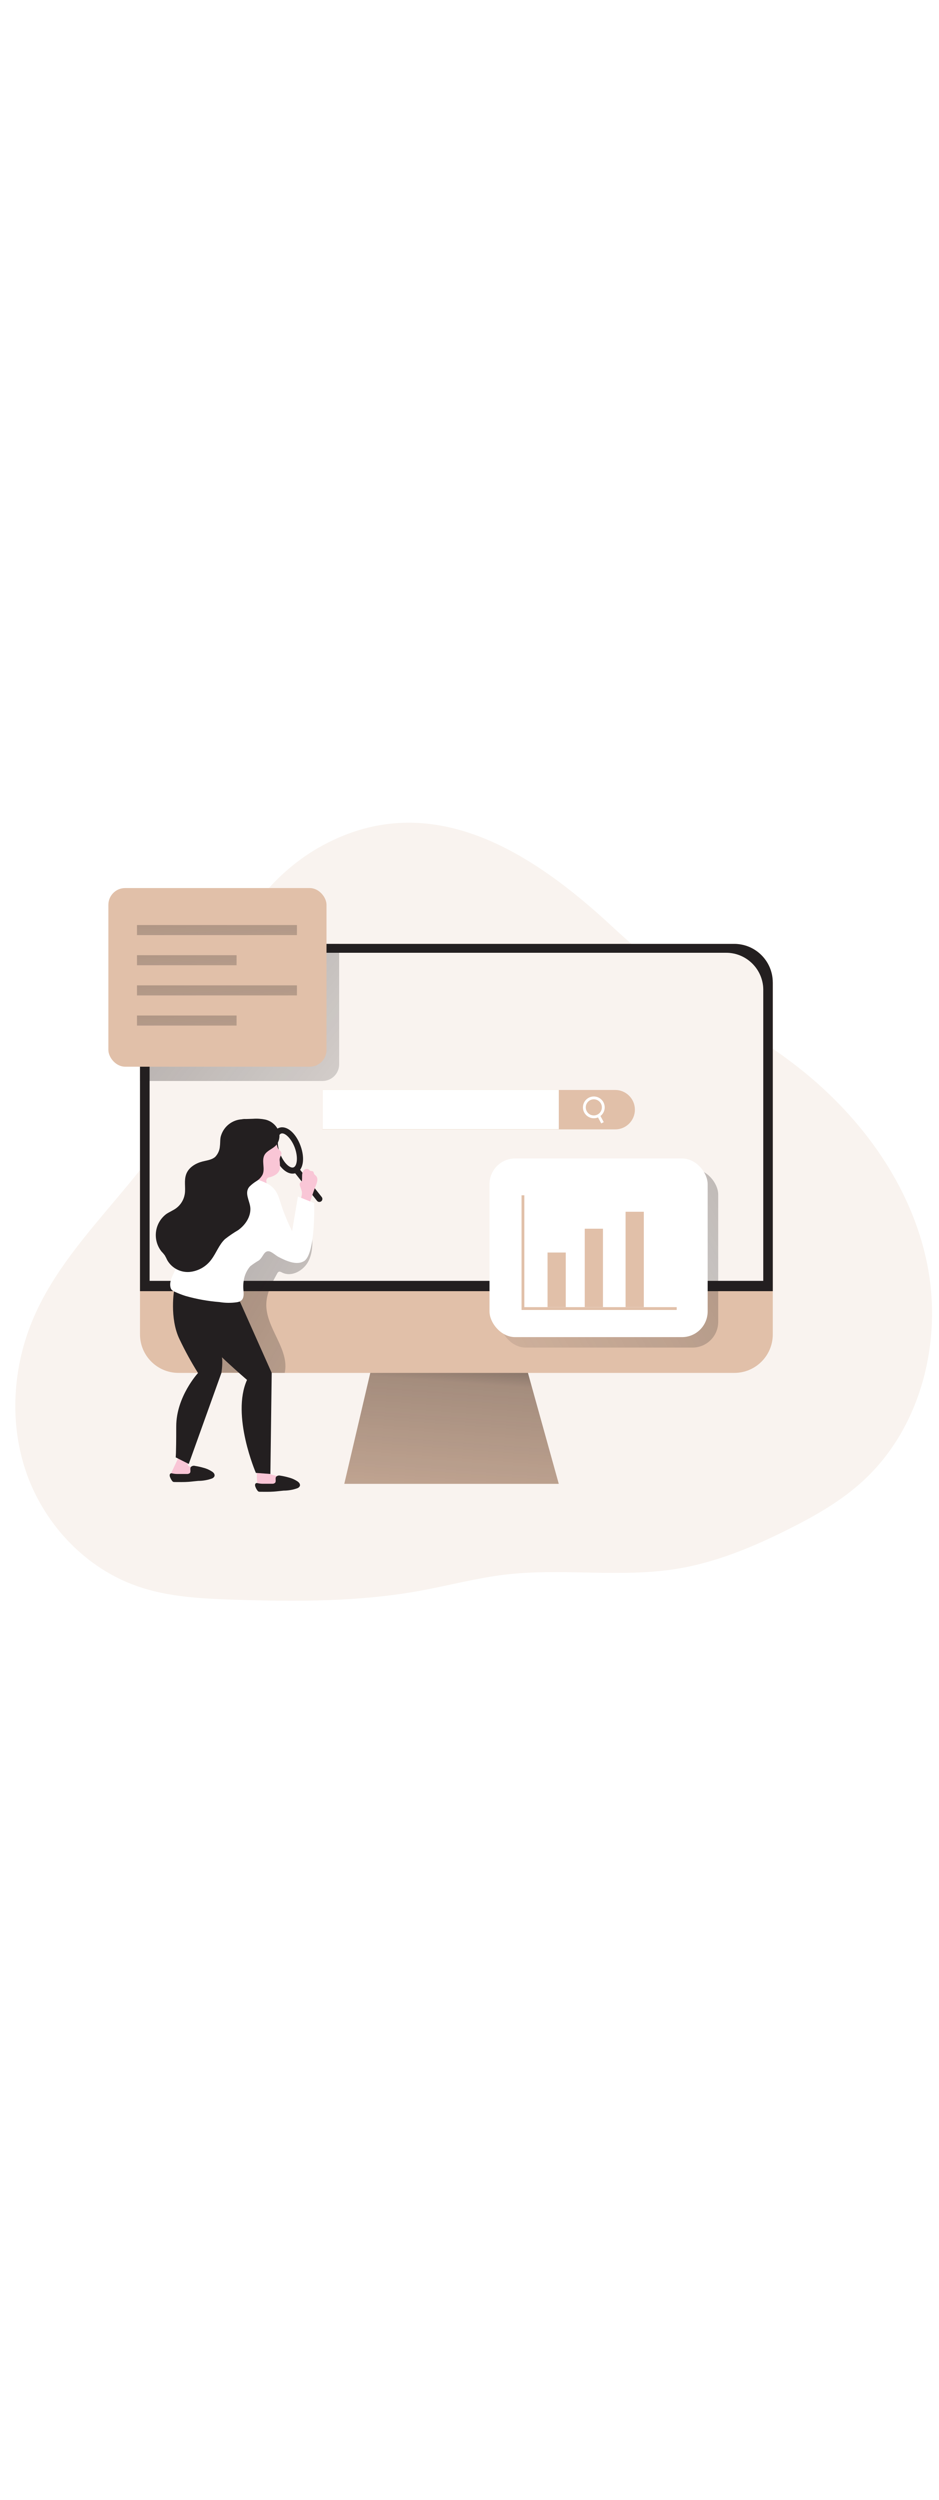 <svg xmlns="http://www.w3.org/2000/svg" xmlns:xlink="http://www.w3.org/1999/xlink" id="_0528_seo" viewBox="0 0 500 500" data-imageid="seo-1-41" class="illustrations_image" style="width: 188px;"><defs><style>.cls-1_seo-1-41{fill:none;stroke:#fff;stroke-miterlimit:10;stroke-width:1.5px;}.cls-2_seo-1-41{fill:url(#linear-gradient);}.cls-2_seo-1-41,.cls-3_seo-1-41,.cls-4_seo-1-41,.cls-5_seo-1-41,.cls-6_seo-1-41,.cls-7_seo-1-41,.cls-8_seo-1-41,.cls-9_seo-1-41,.cls-10_seo-1-41,.cls-11_seo-1-41,.cls-12_seo-1-41,.cls-13_seo-1-41,.cls-14_seo-1-41,.cls-15_seo-1-41{stroke-width:0px;}.cls-3_seo-1-41{isolation:isolate;opacity:.18;}.cls-3_seo-1-41,.cls-15_seo-1-41{fill:#68e1fd;}.cls-4_seo-1-41{fill:url(#linear-gradient-4-seo-1-41);}.cls-5_seo-1-41{fill:url(#linear-gradient-2-seo-1-41);}.cls-6_seo-1-41{fill:url(#linear-gradient-3-seo-1-41);}.cls-7_seo-1-41{fill:url(#linear-gradient-8-seo-1-41);}.cls-8_seo-1-41{fill:url(#linear-gradient-9-seo-1-41);}.cls-9_seo-1-41{fill:url(#linear-gradient-7-seo-1-41);}.cls-10_seo-1-41{fill:url(#linear-gradient-5-seo-1-41);}.cls-11_seo-1-41{fill:url(#linear-gradient-6-seo-1-41);}.cls-12_seo-1-41{fill:#f9c6d6;}.cls-13_seo-1-41{fill:#231f20;}.cls-14_seo-1-41{fill:#fff;}</style><linearGradient id="linear-gradient-seo-1-41" x1="-127.85" y1="-47.79" x2="-143.29" y2="243.8" gradientTransform="translate(370.39 323.75)" gradientUnits="userSpaceOnUse"><stop offset="0" stop-color="#231f20"></stop><stop offset=".08" stop-color="#231f20" stop-opacity=".69"></stop><stop offset=".21" stop-color="#231f20" stop-opacity=".32"></stop><stop offset="1" stop-color="#231f20" stop-opacity="0"></stop></linearGradient><linearGradient id="linear-gradient-2-seo-1-41" x1="-427.38" y1="-38.03" x2="-415.11" y2="127.41" gradientTransform="translate(-180.38 323.75) rotate(-180) scale(1 -1)" xlink:href="#linear-gradient-seo-1-41"></linearGradient><linearGradient id="linear-gradient-3-seo-1-41" x1="-325.04" y1="-264.99" x2="-87.57" y2="-77.61" xlink:href="#linear-gradient-seo-1-41"></linearGradient><linearGradient id="linear-gradient-4-seo-1-41" x1="-256.87" y1="-288.57" x2="-251.81" y2="-175.46" xlink:href="#linear-gradient-seo-1-41"></linearGradient><linearGradient id="linear-gradient-5-seo-1-41" x1="-272.63" y1="-265.52" x2="-268.35" y2="-170.17" xlink:href="#linear-gradient-seo-1-41"></linearGradient><linearGradient id="linear-gradient-6-seo-1-41" x1="-256.87" y1="-256.49" x2="-251.81" y2="-143.39" xlink:href="#linear-gradient-seo-1-41"></linearGradient><linearGradient id="linear-gradient-7-seo-1-41" x1="-272.63" y1="-233.44" x2="-268.35" y2="-138.1" xlink:href="#linear-gradient-seo-1-41"></linearGradient><linearGradient id="linear-gradient-8-seo-1-41" x1="118.28" y1="-159.92" x2="-178.83" y2="3.82" xlink:href="#linear-gradient-seo-1-41"></linearGradient><linearGradient id="linear-gradient-9-seo-1-41" x1="-318.03" y1="-96.5" x2="-60.89" y2="53.18" xlink:href="#linear-gradient-seo-1-41"></linearGradient></defs><g id="background_seo-1-41"><path class="cls-3_seo-1-41 targetColor" d="M172.12,34.63c-26.98,14.48-46.71,40.93-55.46,70.28-5.17,17.37-6.79,35.69-12.7,52.82-16.77,48.73-65.17,80.43-85.81,127.67-11.5,26.31-13.49,56.96-3.81,83.94,9.68,26.98,31.33,49.87,58.46,59.4,16.49,5.85,34.47,6.71,52,7.28,32.98,1.05,66.07,1.17,98.48-4.68,15.42-2.79,30.62-6.91,46.21-8.72,30.13-3.48,60.88,1.81,90.82-3,20.85-3.39,40.62-11.6,59.49-21.07,14.18-7.1,28.12-14.99,39.8-25.77,30.92-28.37,42.39-74.36,34.07-115.5-8.32-41.14-34.47-77.27-67.28-103.35-14.45-11.47-30.19-21.19-45.34-31.72-19.51-13.56-38.04-28.47-55.46-44.62C283.8,38.88,230,3.51,172.12,34.63Z" style="fill: rgb(225, 192, 169);"></path><path class="cls-2_seo-1-41" d="M93.86,372.67l-1.92-.12c-6.28-.49-10.49,2.71-15.78,5.82-6.3,3.7-13.49,5.74-19.62,9.62-.91.58-1.93,1.66-1.38,2.59.37.61,1.23.7,1.96.72,15.51.3,30.98.36,46.47.36h281.04c10.25-.04,20.48-.74,30.64-2.08,1.65-.05,2.96-1.43,2.91-3.09-.04-1.37-1-2.53-2.34-2.83-8.71-3-17.47-5.8-26.26-8.41-22.35-6.71-47.44-3.78-70.45-3.3-24.22.52-48.49,1.12-72.7-.43-17.43-1.12-31.12,0-48.61.57-12.76.37-25.38,1.5-38.18,1.3l-45.46-.55c-6.77.04-13.59.24-20.32-.16Z"></path></g><g id="monitor_seo-1-41"><polygon class="cls-15_seo-1-41 targetColor" points="183.33 374.38 297.53 374.38 277.32 301.74 200.37 301.74 183.33 374.38" style="fill: rgb(225, 192, 169);"></polygon><polygon class="cls-5_seo-1-41" points="183.33 374.38 297.53 374.38 277.32 301.74 200.37 301.74 183.33 374.38"></polygon><path class="cls-15_seo-1-41 targetColor" d="M411.49,107.67v187.36c-.07,11.28-9.25,20.39-20.53,20.35H95.04c-11.3,0-20.47-9.16-20.49-20.46V107.67c0-11.32,9.17-20.49,20.49-20.49h295.91c11.32-.02,20.51,9.13,20.53,20.44h0v.05Z" style="fill: rgb(225, 192, 169);"></path><path class="cls-13_seo-1-41" d="M411.49,107.68v164.23H74.55V107.68c0-11.32,9.17-20.5,20.49-20.5h295.91c11.33,0,20.53,9.17,20.53,20.5h0Z"></path><path class="cls-14_seo-1-41" d="M406.42,111.53v154.89H79.67V111.53c.09-10.89,8.96-19.65,19.85-19.62h287.02c10.9-.06,19.8,8.72,19.89,19.62Z"></path><path class="cls-3_seo-1-41 targetColor" d="M406.42,111.53v154.89H79.67V111.53c.09-10.89,8.96-19.65,19.85-19.62h287.02c10.9-.06,19.8,8.72,19.89,19.62Z" style="fill: rgb(225, 192, 169);"></path><path class="cls-15_seo-1-41 targetColor" d="M171.7,164.88h155.88c5.79,0,10.49,4.7,10.49,10.49h0c0,5.79-4.7,10.49-10.49,10.49h-155.88v-20.98Z" style="fill: rgb(225, 192, 169);"></path><rect class="cls-14_seo-1-41" x="171.7" y="164.88" width="125.85" height="20.89"></rect><circle class="cls-1_seo-1-41" cx="316.2" cy="174.14" r="5.04"></circle><path class="cls-1_seo-1-41" d="M320.82,182.34l-2.07-3.85"></path></g><g><path class="cls-6_seo-1-41" d="M180.6,87.18v64.03c0,4.92-3.99,8.9-8.9,8.9h-97.14v-52.46c.02-11.3,9.19-20.46,20.49-20.47h85.56Z"></path><rect class="cls-15_seo-1-41 targetColor" x="57.71" y="57.48" width="116.15" height="95.03" rx="8.92" ry="8.92" style="fill: rgb(225, 192, 169);"></rect><rect class="cls-4_seo-1-41" x="72.94" y="77.16" width="85.17" height="5.35"></rect><rect class="cls-10_seo-1-41" x="72.94" y="93.2" width="53.03" height="5.35"></rect><rect class="cls-11_seo-1-41" x="72.94" y="109.24" width="85.17" height="5.35"></rect><rect class="cls-9_seo-1-41" x="72.94" y="125.28" width="53.03" height="5.35"></rect></g><g><rect class="cls-7_seo-1-41" x="266.28" y="206.88" width="116.15" height="95.03" rx="13.67" ry="13.67"></rect><rect class="cls-14_seo-1-41" x="260.66" y="201.32" width="116.15" height="95.03" rx="13.67" ry="13.67"></rect><polygon class="cls-15_seo-1-41 targetColor" points="360.33 281.9 277.71 281.9 277.71 220.91 279.21 220.91 279.21 280.4 360.33 280.4 360.33 281.9" style="fill: rgb(225, 192, 169);"></polygon><rect class="cls-15_seo-1-41 targetColor" x="291.55" y="251.35" width="9.71" height="29.05" style="fill: rgb(225, 192, 169);"></rect><rect class="cls-15_seo-1-41 targetColor" x="311.36" y="238.68" width="9.71" height="41.71" style="fill: rgb(225, 192, 169);"></rect><rect class="cls-15_seo-1-41 targetColor" x="333.11" y="229.66" width="9.71" height="50.74" style="fill: rgb(225, 192, 169);"></rect></g><g id="character_seo-1-41"><path class="cls-8_seo-1-41" d="M151.61,315.38c2.74-12.71-10.3-23.91-9.8-36.9.21-5.71,3-10.96,5.79-15.96.16-.39.45-.72.82-.93.57-.24,1.2.12,1.75.39,5.17,2.65,11.75-1.11,14.24-6.36s2.02-11.35,1.5-17.12c-5.61,4.52-13.2,5.73-19.94,3.18-3.28-1.27-6.39-3.46-9.91-3.45s-6.76,2.4-9.32,4.96c-8.8,8.8-13.74,20.88-16.01,33.13s-1.74,26.43-1.5,38.88l42.37.18Z"></path><path class="cls-12_seo-1-41" d="M136.98,373.64c-.09,1.02.26,2.04.96,2.79.37.26.8.43,1.24.51,1.18.23,2.39.31,3.6.22,2.25-.15,4.48-.48,6.69-.96l3.78-.72c.48-.02.94-.24,1.24-.61.24-.5.16-1.09-.21-1.5-.65-.75-1.49-1.3-2.43-1.59-2.27-.92-4.61-1.67-7-2.22-.4-.06-.77-.21-1.09-.45-.48-.42-.57-1.12-.9-1.66-.66-.98-1.86-1.44-3-1.15-1.09.21-2.67.94-3,2.14-.16,1.73-.11,3.48.12,5.2Z"></path><path class="cls-13_seo-1-41" d="M149.21,370.03c-.79-.21-1.62.03-2.19.61-.63.91.18,2.38-.55,3.21-.46.39-1.06.57-1.66.49h-4.17c-1.12.05-2.24-.04-3.34-.27-.25-.1-.52-.14-.78-.09-.38.11-.66.43-.7.82-.04.38.02.77.16,1.12.27.76.66,1.47,1.15,2.11.14.19.31.35.51.46.24.1.49.14.75.12,2.47,0,4.95.09,7.49-.1,1.72-.12,3.43-.36,5.14-.51,2.48,0,4.95-.42,7.28-1.26.61-.21,1.12-.66,1.39-1.24.13-.52.01-1.07-.31-1.5-.33-.44-.75-.81-1.23-1.08-1.35-.87-2.83-1.51-4.39-1.9-1.5-.43-3.02-.77-4.56-1Z"></path><path class="cls-12_seo-1-41" d="M91.18,369.03v.31c.15,3.33,4.5,3.42,6.94,3.3,2.24-.16,4.47-.48,6.67-.96l3.79-.72c.48-.03.93-.25,1.24-.61.23-.5.15-1.08-.21-1.5-.65-.75-1.49-1.3-2.44-1.59-2.04-.78-4.12-1.47-6.24-2.04-1.87-.55-.3-3.13-.09-4.5.08-.27.08-.56,0-.84-.21-.3-.53-.5-.88-.58-1.09-.38-2.23-.58-3.39-.61-.23-.03-.47.02-.67.13-.18.14-.31.33-.39.54l-3.61,7.72c-.36.6-.6,1.26-.72,1.95Z"></path><path class="cls-13_seo-1-41" d="M92.77,271.01s-2.7,15.2,2.88,26.59c2.92,6.13,6.19,12.08,9.79,17.84,0,0-11.6,12.55-11.6,28.37s-.3,16.49-.3,16.49l6.97,3.52,17.39-48.44s1.05-6.86,0-9.19-9.97-28.81-9.97-28.81l-15.15-6.37Z"></path><path class="cls-13_seo-1-41" d="M155.78,209.39c-3.6,0-7.49-3.84-9.74-9.76-2.52-6.85-1.42-13.13,2.55-14.6s8.87,2.61,11.41,9.46h0c2.53,6.86,1.5,13.15-2.53,14.61-.54.19-1.11.29-1.68.28ZM150.26,187.98c-.19,0-.39.03-.57.09-1.86.69-2.52,5.31-.61,10.49s5.4,8.23,7.25,7.49,2.52-5.31.63-10.49h0c-1.72-4.59-4.77-7.58-6.7-7.58Z"></path><path class="cls-13_seo-1-41" d="M170.08,224.46c-.49,0-.96-.22-1.27-.6l-11.99-15.11c-.55-.7-.44-1.72.26-2.27,0,0,0,0,0,0h0c.69-.55,1.7-.43,2.25.25h0l11.99,15.11c.55.69.44,1.7-.25,2.25-.29.23-.64.36-1.01.35h.02Z"></path><path class="cls-12_seo-1-41" d="M148.87,202.06c.19,1.59.25,3.18.19,4.78-.32,1.23-1.07,2.29-2.13,3-1.05.71-2.23,1.22-3.46,1.5-1,.08-1.74.95-1.66,1.95.01.13.04.26.07.38v4.09c.05.43-.06.86-.3,1.21-.19.19-.44.33-.7.39-2.05.48-4.14-.58-4.98-2.5-.45-.9-.96-1.78-1.5-2.64-.53-1.11-.85-2.3-.94-3.52-.4-3.92.34-7.88,2.13-11.39,1.11-2.25,2.73-4.2,4.74-5.7,1.59-1.14,4.72-2.86,6.36-.88.81.99.79,2.44,1.5,3.48.55.75,1.5,1.26,1.66,2.17s-.45,1.5-.73,2.32c-.15.43-.24.89-.24,1.35Z"></path><path class="cls-12_seo-1-41" d="M160.88,210.32v-.24c.02-.94.36-1.84.97-2.55.65-.71,1.71-.86,2.53-.36.33.22.55.57.91.73s1.14,0,1.5.45.28.78.46,1.17.7.72,1.05,1.09c1.69,1.83-.18,5.1-.85,6.95-1.02,2.79-1.99,5.59-2.85,8.44-.99.15-2.01-.05-2.88-.55-.32-.19-.6-.43-.84-.72-.55-1-.67-2.18-.33-3.27.21-.82.27-1.67.18-2.52-.24-.91-.54-1.81-.9-2.68-.25-.73-.46-1.66.12-2.19.19-.18.48-.28.64-.49.14-.22.21-.47.21-.73.09-.9.02-1.68.06-2.53Z"></path><path class="cls-13_seo-1-41" d="M127.82,277.58l16.86,37.8-.7,53.76-7.73-.57s-13.24-30.58-4.72-49.46c0,0-20.44-17.48-28-27.43-9.28-12.25-7.18-22.48-7.18-22.48l31.48,8.38Z"></path><path class="cls-14_seo-1-41" d="M135.63,212.23c2.08.47,4.09,1.18,6,2.13,6.48,3,6.76,8.09,8.99,14.22,1.44,3.9,3.08,7.72,4.92,11.45l3.09-18.47,8.66,3.49s.85,27.28-5.5,30.94c-4.09,2.37-9.82-.39-13.49-2.29-1.35-.69-3.58-2.77-5.04-3-2.77-.37-3,2.91-5.4,4.84-1.6.93-3.14,1.96-4.6,3.1-1.37,1.6-2.39,3.46-3,5.47-.69,2.48-.9,5.06-.6,7.61.12,1.75.24,3.75-1,4.96-.71.61-1.59,1.01-2.52,1.12-3.08.44-6.21.41-9.28-.1-6.09-.48-12.11-1.56-17.99-3.22-2.12-.67-4.2-1.48-6.21-2.44-.44-.18-.84-.45-1.18-.78-.37-.43-.62-.94-.72-1.5-.79-3.72,1.89-7.16,3.24-10.72.9-2.4,1.2-4.99,2.02-7.42.9-2.71,2.58-4.5,4.08-6.89,1.21-1.89,1.89-4.12,3.1-6.07,3.24-5,6.86-9.75,10.81-14.21,2.32-2.87,4.9-5.53,7.7-7.93,3.21-2.82,7.32-4.41,11.59-4.5.78,0,1.56.07,2.32.19Z"></path><path class="cls-13_seo-1-41" d="M128.84,180.48c-5.08.28-9.47,3.64-11.08,8.47-.67,1.74-.4,3.93-.67,5.8-.12,2.12-.99,4.12-2.44,5.67-1.8,1.65-4.5,1.9-6.79,2.5-3.67.93-7.33,3.12-8.68,6.67s-.21,7.18-.81,10.73c-.49,2.96-2.1,5.61-4.5,7.42-1.65,1.21-3.61,1.98-5.32,3.13-6.19,4.66-7.43,13.45-2.78,19.65,0,0,0,0,0,0l.21.27c.63.64,1.22,1.32,1.75,2.04.49.84.93,1.71,1.33,2.59,2.38,4.15,6.92,6.58,11.69,6.28,4.72-.39,9.04-2.82,11.83-6.66,2.62-3.49,4.06-7.87,7.24-10.85,2.22-1.73,4.55-3.32,6.98-4.74,3.79-2.7,6.74-7.03,6.52-11.68-.21-3.87-3.46-8.08-.45-11.51,1.12-1.11,2.37-2.08,3.72-2.91,1.36-.83,2.46-2.01,3.21-3.42,1.5-3.24-.67-7.33,1.05-10.49,1.27-2.26,4.12-3.1,6-4.98,2.04-2.3,2.53-5.59,1.24-8.38-1.33-2.74-3.82-4.74-6.79-5.44-2.17-.45-4.4-.6-6.61-.43l-3.78.12c-.7-.05-1.4,0-2.08.13Z"></path><path class="cls-13_seo-1-41" d="M103.81,364.84c-.78-.21-1.62.02-2.19.6-.63.93.18,2.38-.55,3.22-.47.38-1.08.55-1.68.48h-4.21c-1.12.05-2.24-.04-3.34-.27-.25-.09-.53-.13-.79-.1-.37.12-.64.45-.69.84-.04.38.01.76.16,1.11.27.77.66,1.48,1.15,2.13.13.19.31.35.51.46.24.09.49.13.75.12,2.47,0,4.95.09,7.49-.1,1.71-.13,3.42-.37,5.14-.51,2.48,0,4.95-.43,7.28-1.26.61-.21,1.11-.67,1.38-1.26.13-.52.02-1.07-.3-1.5-.33-.44-.75-.8-1.23-1.06-1.35-.87-2.83-1.51-4.39-1.9-1.47-.43-2.98-.76-4.5-.99Z"></path></g></svg>